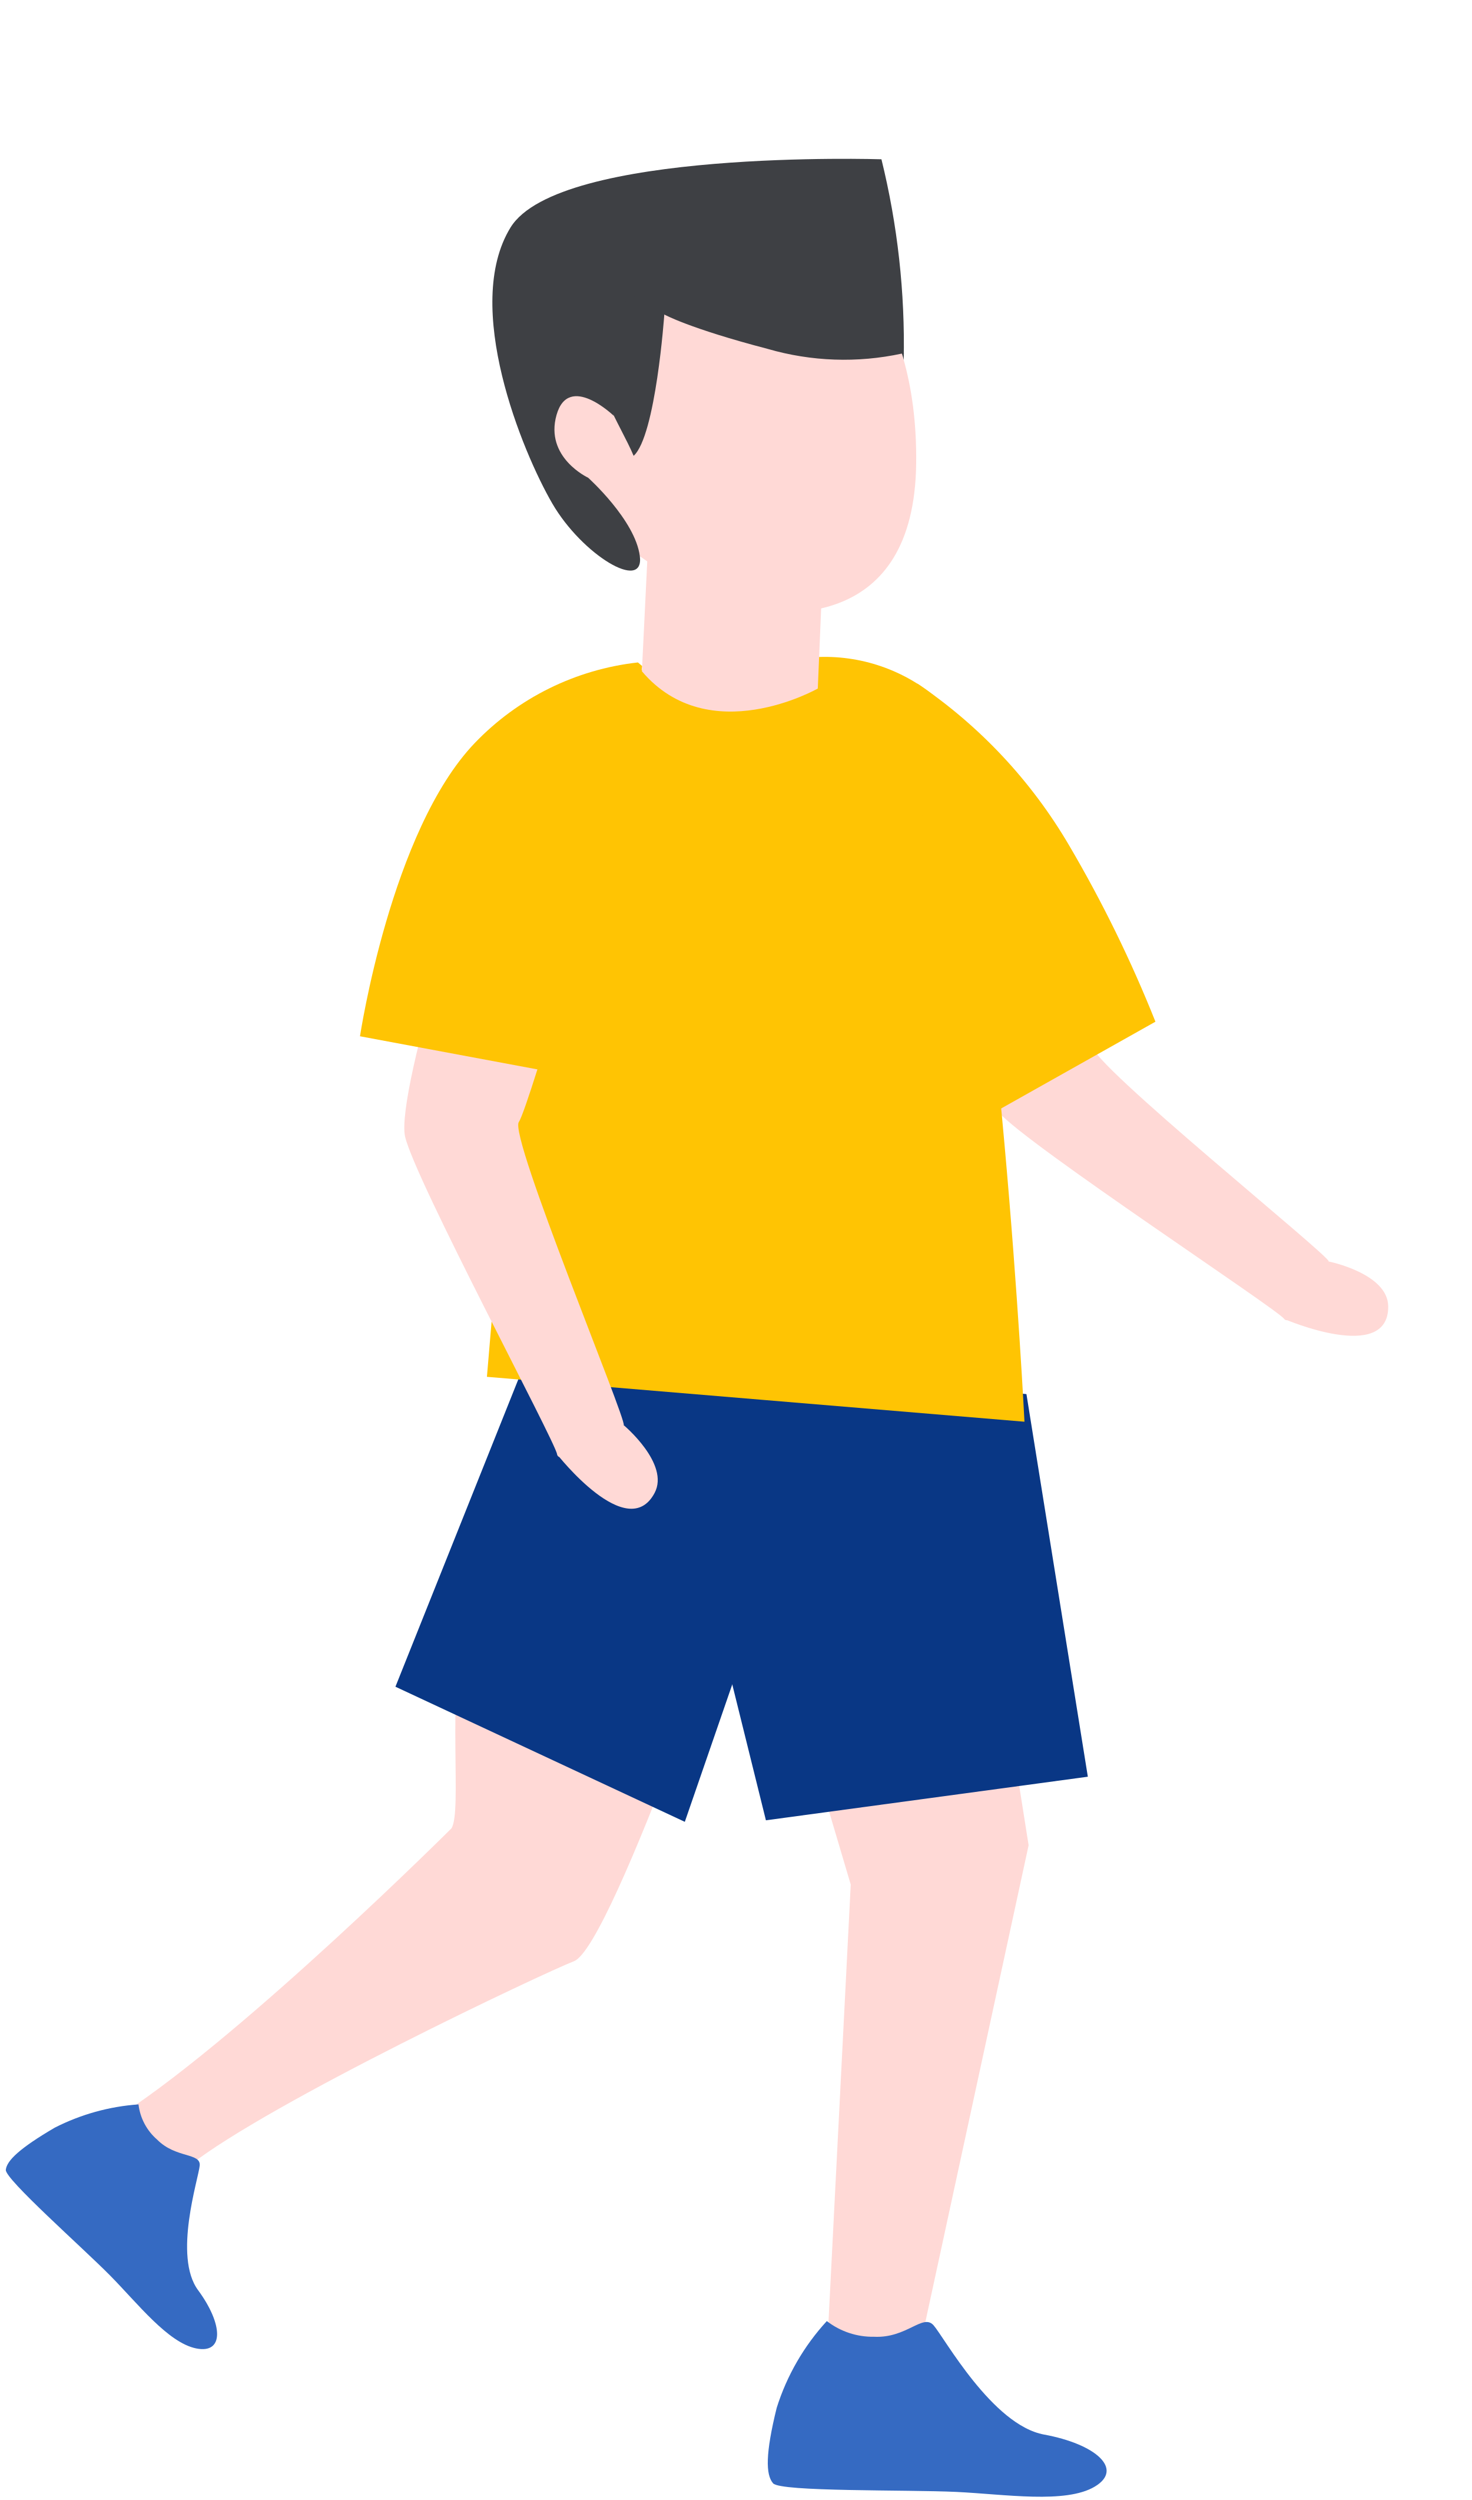<?xml version="1.0" encoding="utf-8"?>
<!-- Generator: Adobe Illustrator 16.0.0, SVG Export Plug-In . SVG Version: 6.00 Build 0)  -->
<!DOCTYPE svg PUBLIC "-//W3C//DTD SVG 1.1//EN" "http://www.w3.org/Graphics/SVG/1.1/DTD/svg11.dtd">
<svg version="1.1" id="圖層_1" xmlns="http://www.w3.org/2000/svg" xmlns:xlink="http://www.w3.org/1999/xlink" x="0px" y="0px"
	 width="124.118px" height="210.705px" viewBox="0 -12.294 124.118 210.705" enable-background="new 0 -12.294 124.118 210.705"
	 xml:space="preserve">
<g id="ele-img" transform="matrix(0.999, 0.035, -0.035, 0.999, 6.51, -1.239)">
	<g id="Group_643" transform="translate(73.38 46.883)">
		<g id="Group_641" transform="translate(0)">
			<path id="Path_479" fill="#FFD9D6" d="M0.197,3.082c-1.332,3.212,4.441,27.3,7.015,30c2.573,2.7,23.924,15.66,24.67,16.555
				c0.746,0.896,3.538-4.483,3.579-4.978c0.041-0.495-20.747-16.044-20.62-17.521c0.127-1.477-9.521-14.74-10.024-16.513
				C3.954,7.61,3.971-6.009,0.197,3.082z"/>
		</g>
		<g id="Group_642" transform="translate(31.882 44.664)">
			<path id="Path_480" fill="#FFD9D6" d="M-0.001,4.978L3.578,0c0,0,5.019,0.825,5.147,3.6C8.948,8.481-0.001,4.978-0.001,4.978z"/>
		</g>
	</g>
	<path id="Path_481" fill="#FFD9D6" d="M53.695,102.571c-23.52,4.371-15.422,36.305-17.134,39.331c0,0-16.543,17.687-26.807,24.973
		c0.439,2.854,1.432,5.039,5.709,4.22c6.585-5.577,29.359-17.312,31.815-18.358c3.225-1.37,13.6-35.842,13.6-35.842L53.695,102.571z
		"/>
	<path id="Path_482" fill="#FFD9D6" d="M76.232,95.145l9.032,46.478l-7.526,41.749c0,0-6.435,7-7.864,6.62
		c-1.524-0.4-0.028-4.312-0.099-5.991l0.61-38.54L49.511,83.169L76.232,95.145z"/>
	<path id="Path_483" fill="#FFD9D6" d="M63.685,7.267c0,0,7.689,4.157,8.021,18.25c0.33,14.093-10.909,13.286-14.682,12.754
		c-3.773-0.532-12.845-7.188-12.845-7.188S29.787,7.513,44.011,6.237C58.235,4.961,63.685,7.267,63.685,7.267z"/>
	<path id="Path_484" fill="#3E4044" d="M70.351,16.849c0,0-1.02-5.383-10.926-6.1c-9.905-0.717-12.34,2.361-13.383,5.679
		c-0.628,1.942-0.618,4.034,0.028,5.97c0,0-3.928-3.533-4.823,0.093c-0.895,3.626,2.846,5.2,2.846,5.2s4.1,3.427,4.592,6.462
		c0.491,3.035-4.868,0.065-7.54-4.19c-2.673-4.255-8.171-16.347-4.335-23.121c3.835-6.774,31.07-6.849,31.07-6.849
		C69.437,5.48,70.268,11.146,70.351,16.849z"/>
	<path id="Path_485" fill="#093785" d="M83.749,103.614l6.305,32.058l-27.009,4.624l-11.074-38.82"/>
	<path id="Path_486" fill="#093785" d="M65.021,111.945l-8.809,28.72l-24.793-10.531l11.092-30.822l19.081,0.654"/>
	<g id="Group_645" transform="translate(0 166.088)">
		<g id="Group_644">
			<path id="Path_487" fill="#356AC2" d="M10.992-0.001C8.537,0.259,6.159,1.01,4,2.208c-2.888,1.828-3.954,2.92-4,3.699
				c-0.046,0.781,6.682,6.311,9.1,8.592c2.418,2.282,5.073,5.491,7.474,5.891c2.402,0.401,2.194-2.132-0.014-4.918
				c-2.208-2.786-0.291-9.391-0.227-10.496c0.064-1.105-2.042-0.527-3.669-2.067C11.764,2.183,11.167,1.145,10.992-0.001z"/>
			<path id="Path_488" fill="#356AC2" d="M1.773,4.786C9.459,9.527,13.643,17.242,16.43,18.63
				C13.618,17.887,8.86,11.387,1.773,4.786z"/>
		</g>
	</g>
	<g id="Group_647" transform="translate(65.094 182.094)">
		<g id="Group_646" transform="translate(0)">
			<path id="Path_489" fill="#356AC2" d="M4.564,0.218C2.71,2.383,1.354,4.93,0.594,7.677c-0.814,3.873-0.742,5.664-0.081,6.371
				c0.661,0.704,11.364,0.132,15.47,0.183c4.105,0.05,9.254,0.699,11.664-0.86c2.411-1.561-0.048-3.584-4.435-4.232
				c-4.385-0.646-8.689-7.866-9.628-8.871C12.646-0.74,11.372,1.435,8.602,1.4C7.16,1.478,5.736,1.061,4.564,0.218z"/>
			<path id="Path_490" fill="#356AC2" d="M1.017,11.673c10.801-2.016,21.301,1.311,24.923,0.291
				C22.886,13.555,12.986,11.733,1.017,11.673z"/>
		</g>
	</g>
	<path id="Path_491" fill="#FFC403" d="M74.377,45.413c-2.981-2.454-6.813-3.629-10.656-3.269
		c-6.456,0.613-13.584,1.161-13.584,1.161l-5.563,2.456L40.527,57.22l-2.311,46.532l45.448,2.195
		C83.664,105.946,80.067,63.776,74.377,45.413z"/>
	<path id="Path_492" fill="#FFD9D6" d="M64.157,33.244l-0.08,11.533c0,0-8.987,5.538-14.879-0.934c0.079-5.121,0.2-15.11,0.2-15.11"
		/>
	<path id="Path_493" fill="#3E4044" d="M70.173,16.306c-3.717,0.939-7.609,0.939-11.325,0c-6.72-1.507-8.814-2.592-8.814-2.592
		s-0.361,10.261-2.169,12c-1.156-2.529-4.335-6.793-3.683-10.116c0.652-3.323,12.953-8.093,12.953-8.093L69.47,9.743l0.881,6.576"/>
	<path id="Path_494" fill="#FFC403" d="M72.079,44.331l0.388-0.257c5.361,3.352,9.899,7.867,13.279,13.209
		c2.958,4.653,5.558,9.523,7.778,14.57l-13.031,7.938l-5.519-9.292"/>
	<g id="Group_650" transform="translate(30.513 50.384)">
		<g id="Group_648" transform="translate(0)">
			<path id="Path_495" fill="#FFD9D6" d="M8.278,3.66c-2.705,2.183-9.146,26.1-8.182,29.709C1.059,36.978,13.626,58.56,13.854,59.7
				c0.228,1.14,5.251-2.247,5.524-2.659c0.273-0.412-10.557-24.012-9.736-25.246c0.821-1.234,7.17-26.587,7.573-28.386
				C17.903,0.342,15.945-2.52,8.278,3.66z"/>
		</g>
		<g id="Group_649" transform="translate(13.857 57.04)">
			<path id="Path_496" fill="#FFD9D6" d="M0,2.659L5.524,0c0,0,4.015,3.123,2.8,5.618C6.186,10.014,0,2.659,0,2.659z"/>
		</g>
	</g>
	<path id="Path_497" fill="#FFC403" d="M49.2,43.399l-0.363-0.289c-5.22,0.766-10.004,3.34-13.519,7.274
		c-6.814,7.63-8.807,25.047-8.807,25.047l16.762,2.523l3.9-8.927"/>
</g>
</svg>
